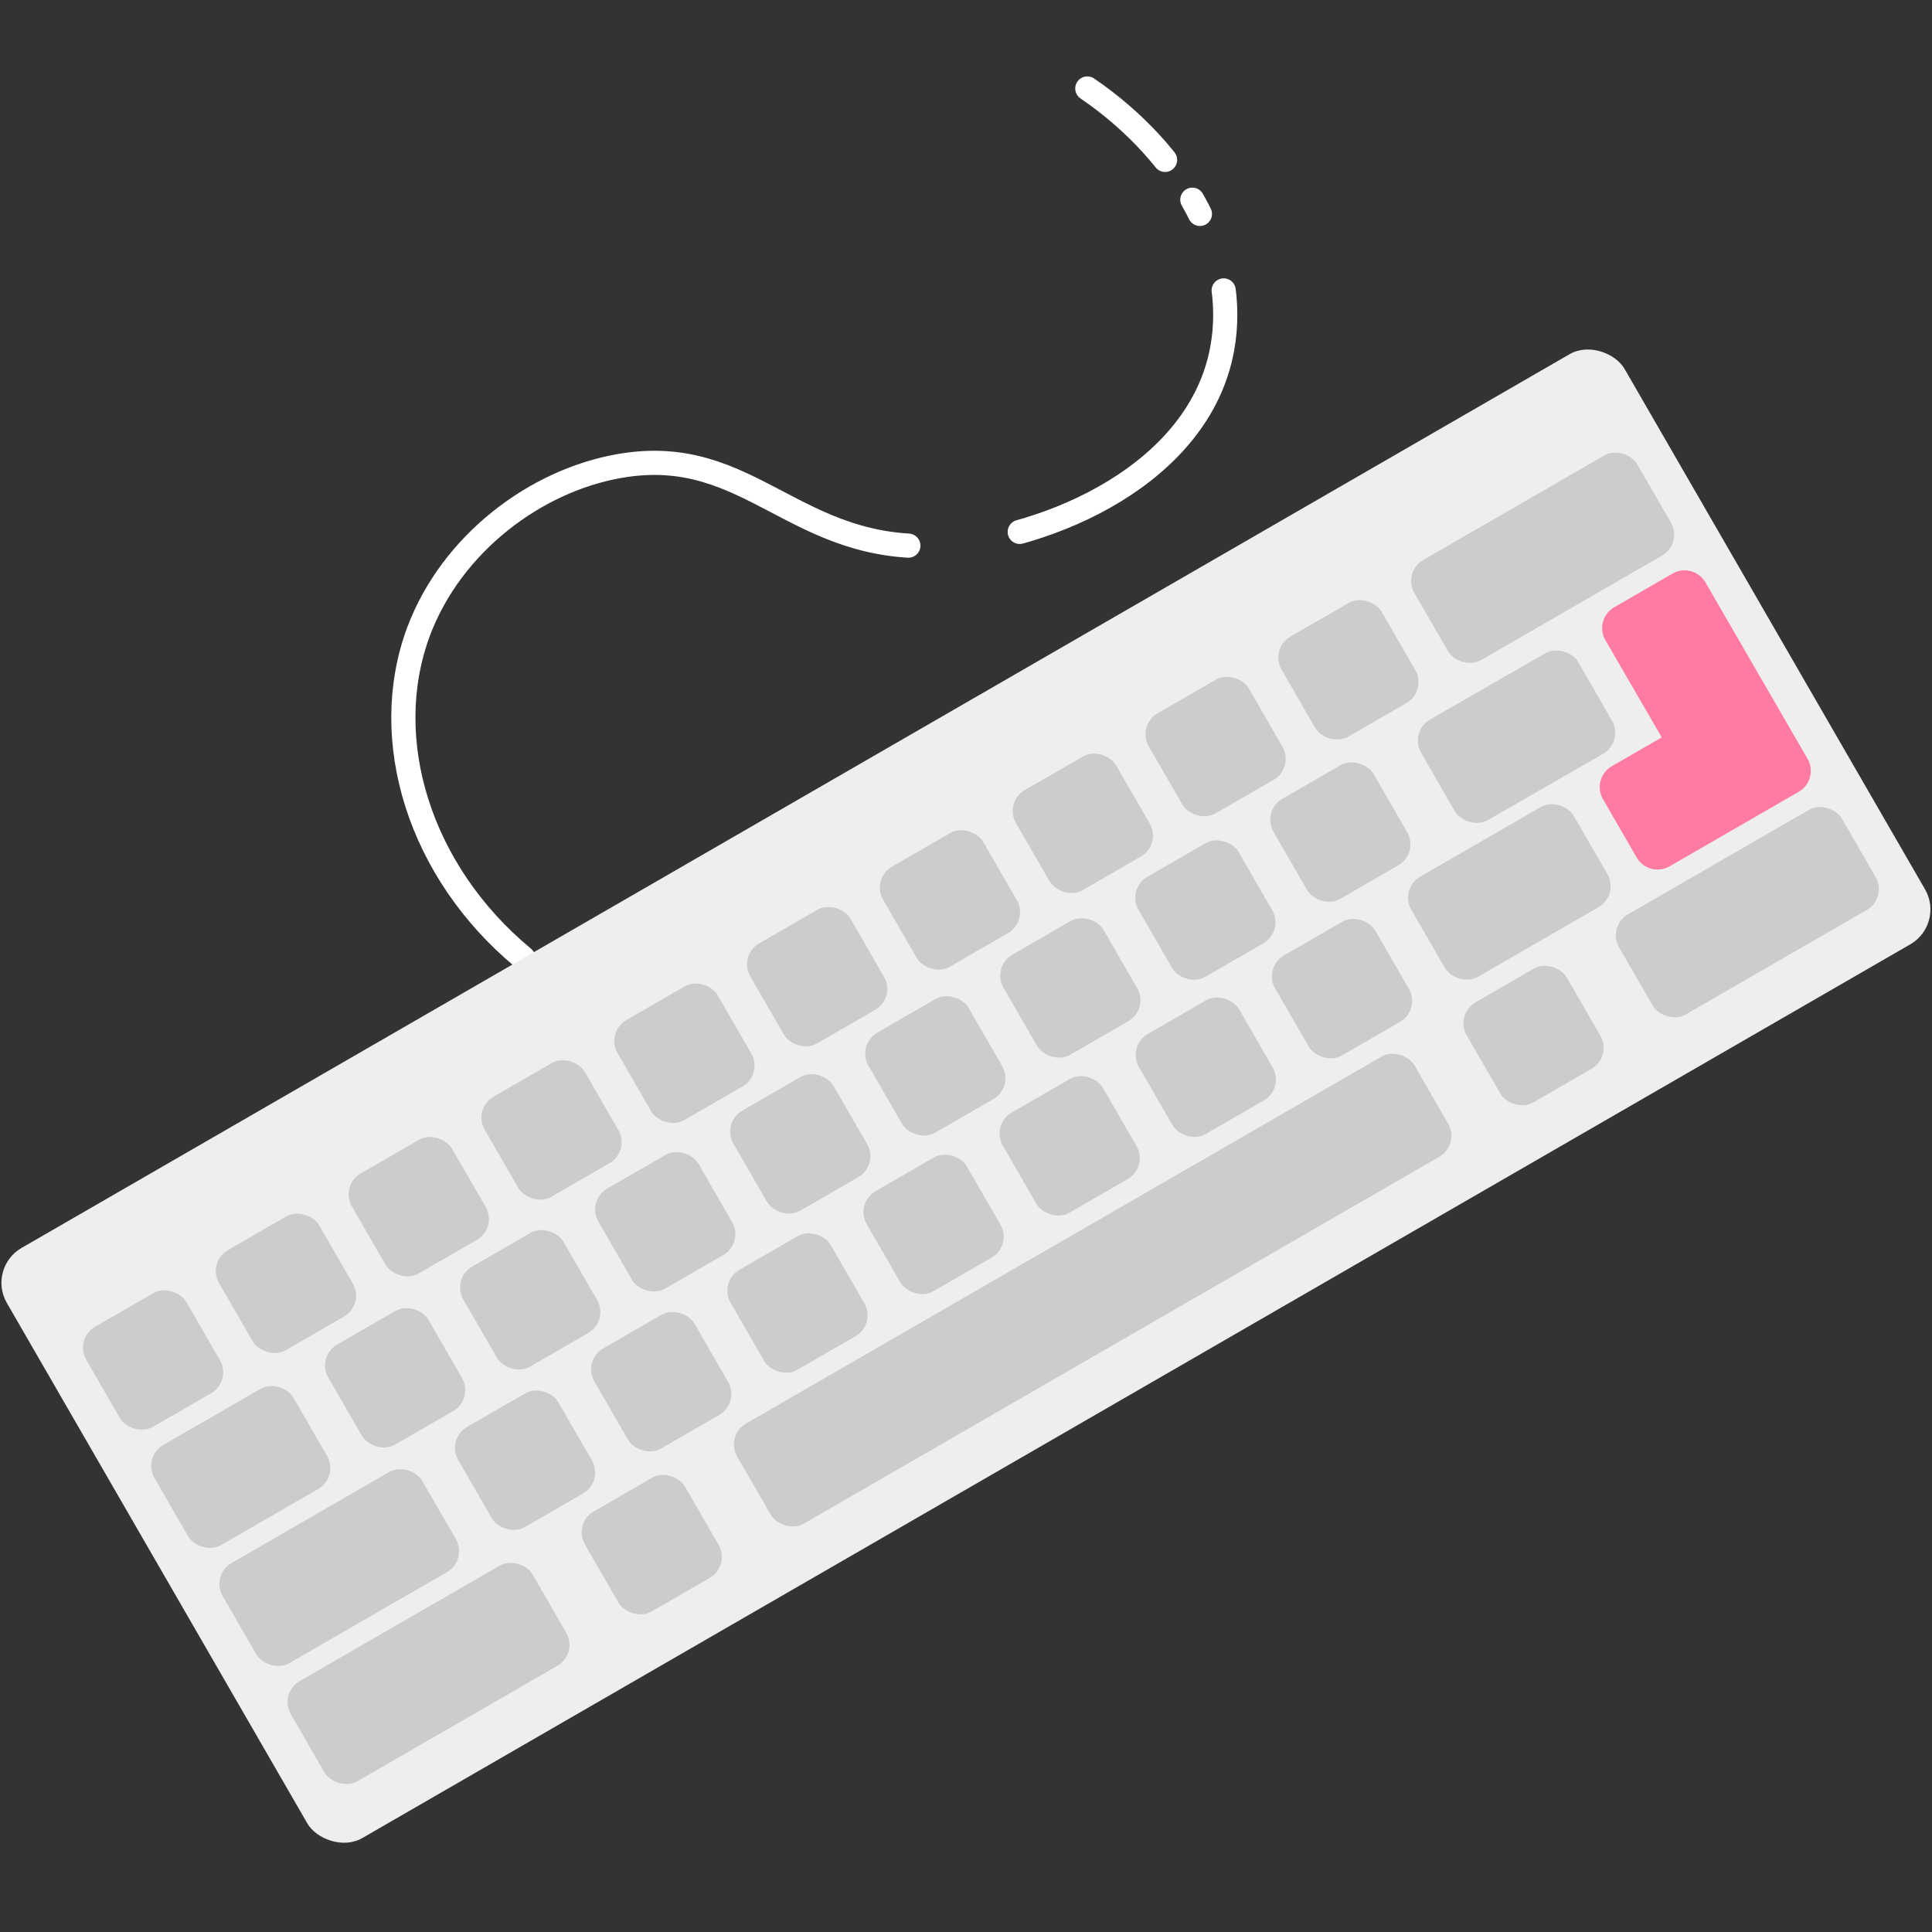 <svg xmlns="http://www.w3.org/2000/svg" viewBox="0 0 240 240"><rect x="0" y="0" width="240" height="240" fill="#333333" stroke="none"/><path d="M65,119C52.09,108.31,47,91.86,52,78.44,56.09,67.55,66.49,59.7,77,57.88c16.28-2.83,21.7,11,39.81,9.9,13.77-.83,32.15-9,35-24.38,2.18-11.52-4.8-24.26-16.74-32.41" style="fill:none;stroke:#fff;stroke-linecap:round;stroke-linejoin:round;stroke-width:3px;stroke-dasharray:117,14,43,10,2,6"/><rect x="3.97" y="93.84" width="232.05" height="84.65" rx="5" transform="translate(-52.01 78.24) rotate(-30)" style="fill:#eee"/><rect x="11.84" y="161.77" width="14.36" height="14.36" rx="3" transform="translate(-81.93 32.14) rotate(-30)" style="fill:#ccc"/><rect x="28.34" y="152.24" width="14.36" height="14.36" rx="3" transform="translate(-74.95 39.12) rotate(-30)" style="fill:#ccc"/><rect x="44.84" y="142.72" width="14.36" height="14.36" rx="3" transform="translate(-67.98 46.09) rotate(-30)" style="fill:#ccc"/><rect x="61.34" y="133.19" width="14.36" height="14.36" rx="3" transform="translate(-61.01 53.06) rotate(-30)" style="fill:#ccc"/><rect x="77.84" y="123.66" width="14.36" height="14.36" rx="3" transform="translate(-54.03 60.04) rotate(-30)" style="fill:#ccc"/><rect x="94.33" y="114.14" width="14.36" height="14.36" rx="3" transform="translate(-47.06 67.01) rotate(-30)" style="fill:#ccc"/><rect x="110.83" y="104.61" width="14.36" height="14.36" rx="3" transform="translate(-40.09 73.98) rotate(-30)" style="fill:#ccc"/><rect x="127.33" y="95.09" width="14.36" height="14.36" rx="3" transform="translate(-33.11 80.96) rotate(-30)" style="fill:#ccc"/><rect x="143.83" y="85.56" width="14.36" height="14.36" rx="3" transform="translate(-26.14 87.93) rotate(-30)" style="fill:#ccc"/><rect x="160.33" y="76.03" width="14.36" height="14.36" rx="3" transform="translate(-19.17 94.9) rotate(-30)" style="fill:#ccc"/><rect x="175.65" y="62.11" width="31.97" height="14.36" rx="3" transform="translate(-8.97 105.1) rotate(-30)" style="fill:#ccc"/><rect x="87.15" y="153.08" width="97.16" height="14.36" rx="3" transform="translate(-61.94 89.34) rotate(-30)" style="fill:#ccc"/><rect x="201.07" y="106.13" width="31.97" height="14.36" rx="3" transform="translate(-27.57 123.71) rotate(-30)" style="fill:#ccc"/><rect x="183.32" y="121.45" width="14.36" height="14.36" rx="3" transform="translate(-38.79 112.49) rotate(-30)" style="fill:#ccc"/><rect x="35.89" y="200.7" width="34.69" height="14.36" rx="3" transform="translate(-96.81 54.47) rotate(-30)" style="fill:#ccc"/><rect x="73.78" y="184.7" width="14.36" height="14.36" rx="3" transform="translate(-85.09 66.19) rotate(-30)" style="fill:#ccc"/><rect x="41.91" y="163.97" width="14.36" height="14.36" rx="3" transform="translate(-79 47.48) rotate(-30)" style="fill:#ccc"/><rect x="58.69" y="154.28" width="14.36" height="14.36" rx="3" transform="translate(-71.91 54.57) rotate(-30)" style="fill:#ccc"/><rect x="75.46" y="144.6" width="14.36" height="14.36" rx="3" transform="translate(-64.82 61.65) rotate(-30)" style="fill:#ccc"/><rect x="92.23" y="134.92" width="14.36" height="14.36" rx="3" transform="translate(-57.73 68.74) rotate(-30)" style="fill:#ccc"/><rect x="109.01" y="125.23" width="14.36" height="14.36" rx="3" transform="translate(-50.64 75.83) rotate(-30)" style="fill:#ccc"/><rect x="125.78" y="115.55" width="14.36" height="14.36" rx="3" transform="translate(-43.55 82.92) rotate(-30)" style="fill:#ccc"/><rect x="142.55" y="105.87" width="14.36" height="14.36" rx="3" transform="translate(-36.46 90.01) rotate(-30)" style="fill:#ccc"/><rect x="159.32" y="96.18" width="14.36" height="14.36" rx="3" transform="translate(-29.37 97.1) rotate(-30)" style="fill:#ccc"/><rect x="176.42" y="83.97" width="22.46" height="14.36" rx="3" transform="matrix(0.87, -0.5, 0.5, 0.87, -20.44, 106.04)" style="fill:#ccc"/><rect x="19.94" y="175.05" width="19.94" height="14.36" rx="3" transform="translate(-87.11 39.37) rotate(-30)" style="fill:#ccc"/><rect x="58.05" y="174.21" width="14.36" height="14.36" rx="3" transform="translate(-81.96 56.92) rotate(-30)" style="fill:#ccc"/><rect x="74.96" y="164.45" width="14.36" height="14.36" rx="3" transform="translate(-74.81 64.07) rotate(-30)" style="fill:#ccc"/><rect x="91.88" y="154.69" width="14.36" height="14.36" rx="3" transform="translate(-67.66 71.21) rotate(-30)" style="fill:#ccc"/><rect x="108.79" y="144.92" width="14.36" height="14.36" rx="3" transform="translate(-60.51 78.36) rotate(-30)" style="fill:#ccc"/><rect x="125.7" y="135.16" width="14.36" height="14.36" rx="3" transform="translate(-53.37 85.51) rotate(-30)" style="fill:#ccc"/><rect x="142.61" y="125.39" width="14.36" height="14.36" rx="3" transform="translate(-46.22 92.66) rotate(-30)" style="fill:#ccc"/><rect x="159.53" y="115.63" width="14.36" height="14.36" rx="3" transform="translate(-39.07 99.81) rotate(-30)" style="fill:#ccc"/><rect x="175.84" y="103.62" width="23.31" height="14.36" rx="3" transform="translate(-30.28 108.59) rotate(-30)" style="fill:#ccc"/><path d="M207.77,71.25l-7.24,4.18a3,3,0,0,0-1.1,4.1l7,12.07-6.21,3.58a3,3,0,0,0-1.09,4.1l4.18,7.24a3,3,0,0,0,4.09,1.1l8.8-5.08h0l7.24-4.18a3,3,0,0,0,1.1-4.1L211.86,72.35A3,3,0,0,0,207.77,71.25Z" style="fill:#ff7ba2"/><rect x="27.83" y="187.55" width="28.63" height="14.36" rx="3" transform="translate(-91.72 47.16) rotate(-30)" style="fill:#ccc"/></svg>